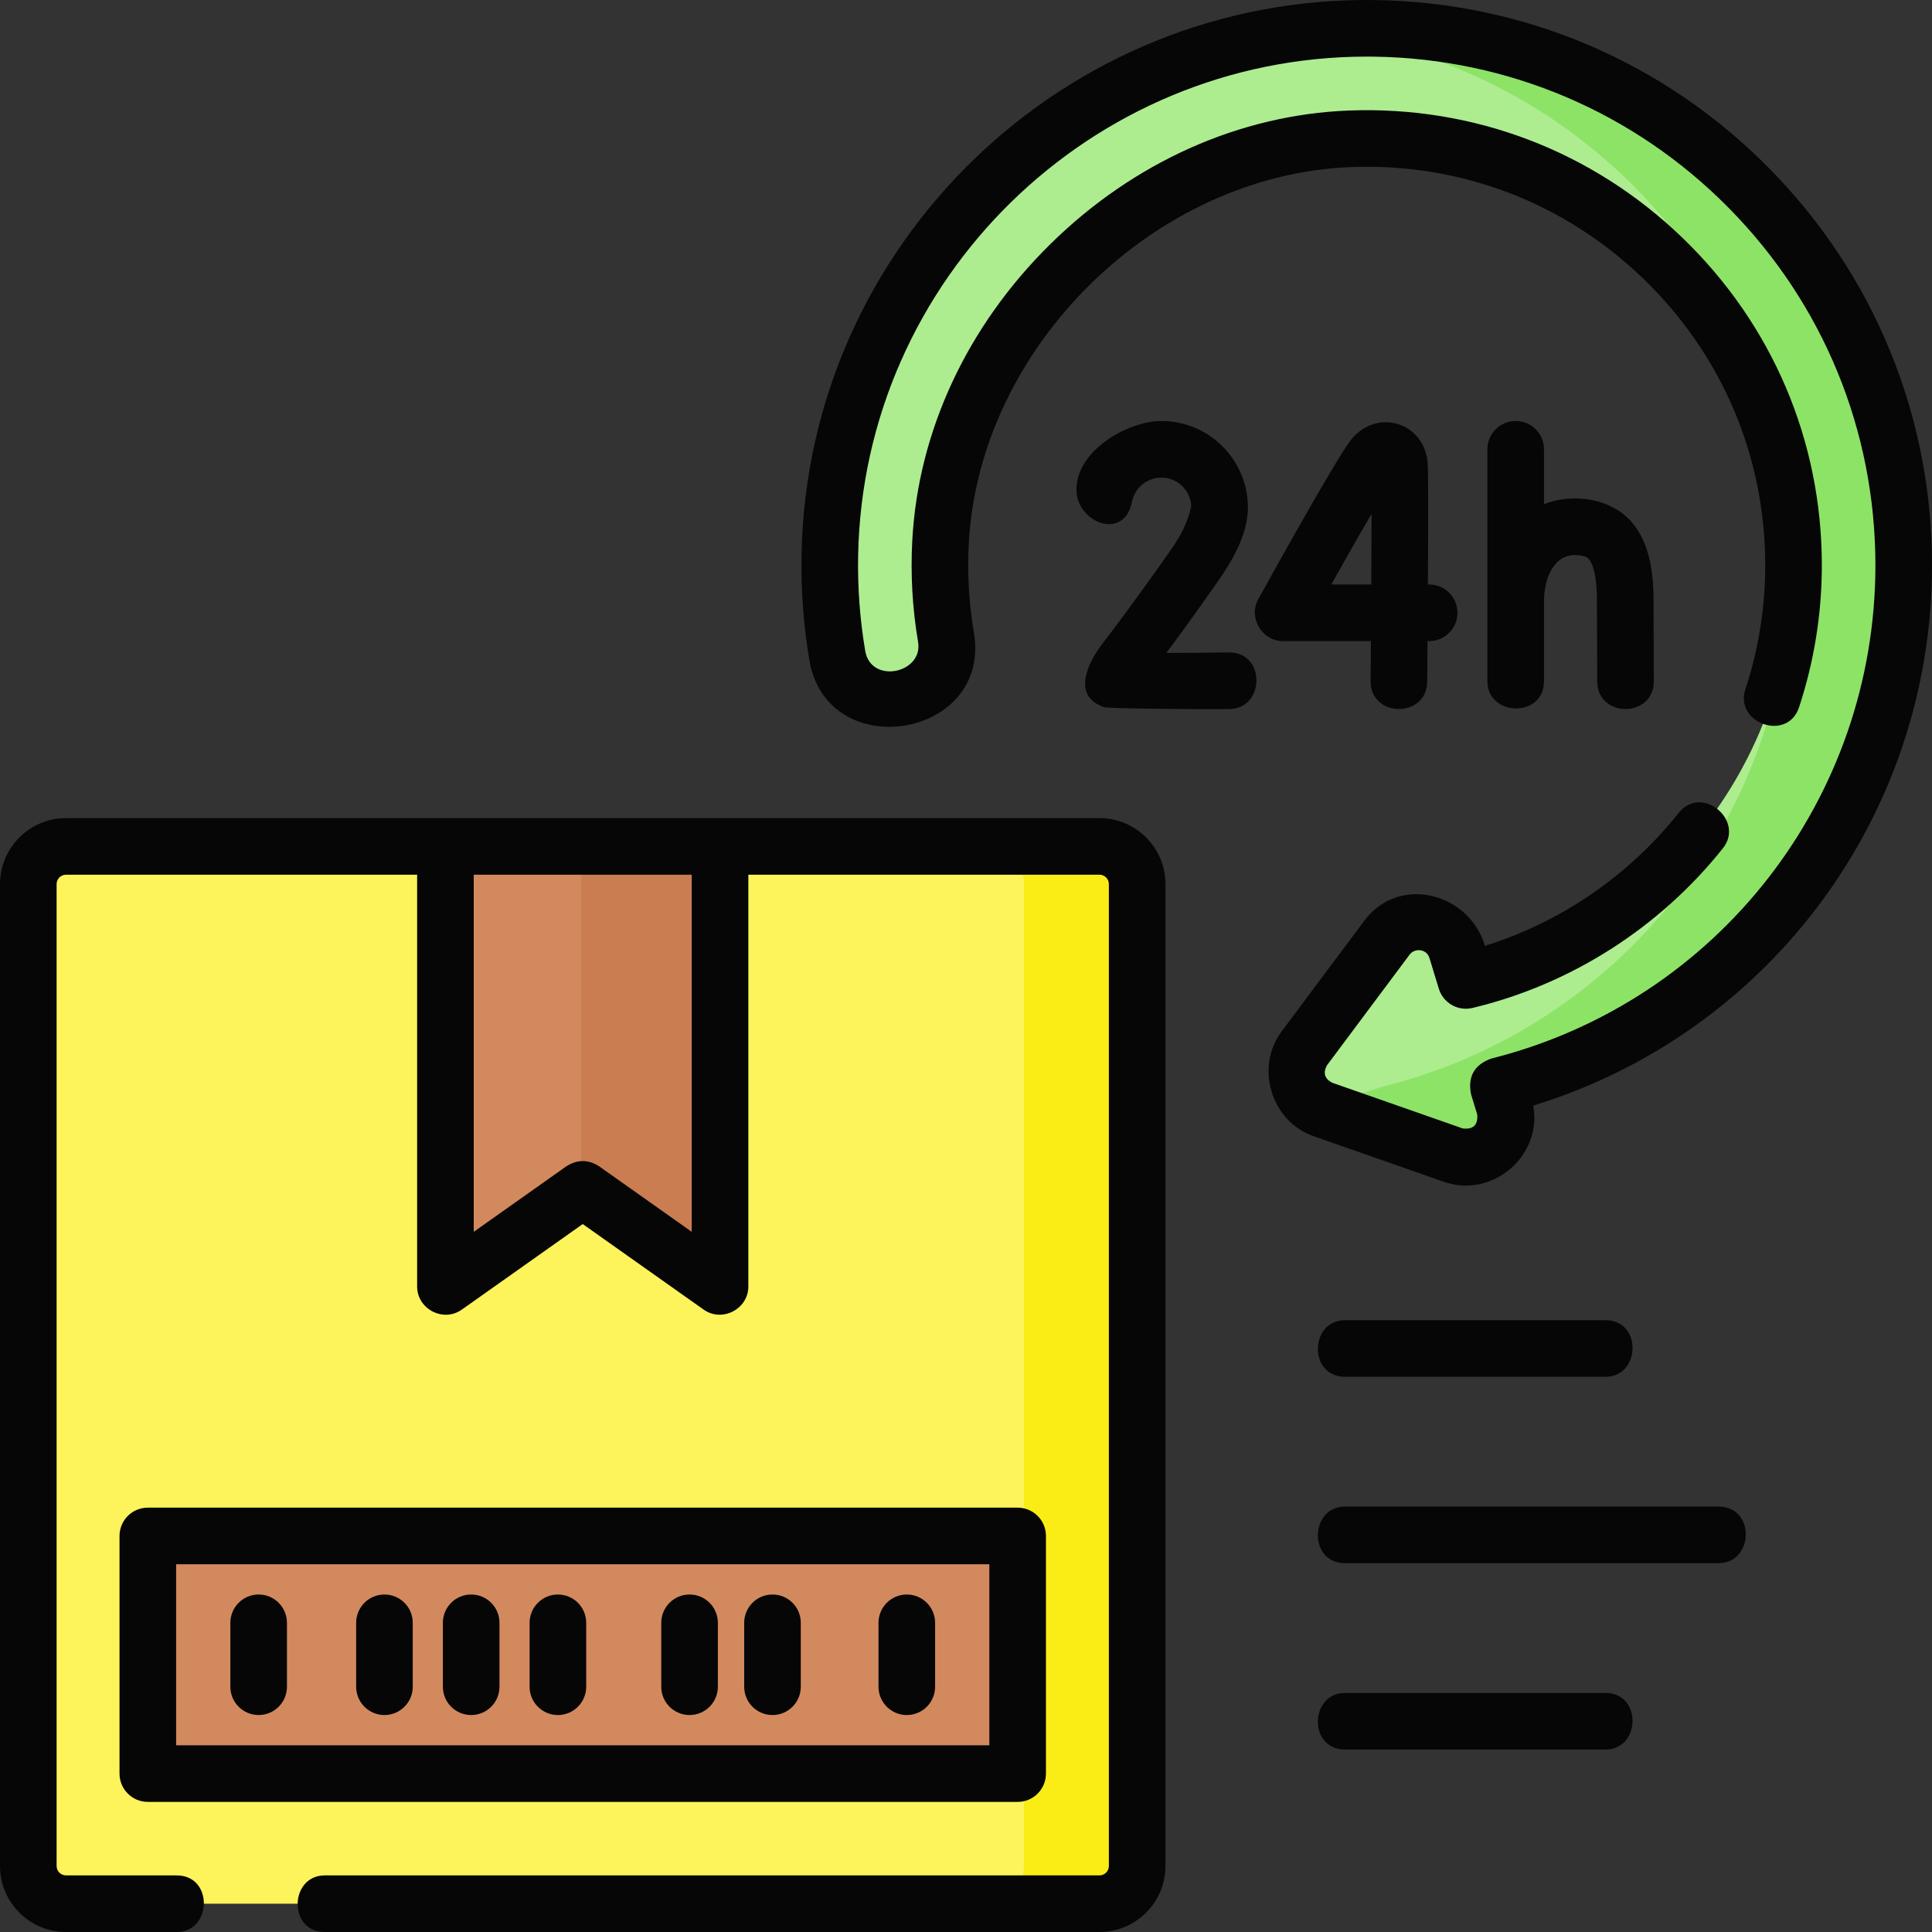 <svg id="Layer_1" enable-background="new 0 0 512 512" height="512" viewBox="0 0 512 512" width="512" xmlns="http://www.w3.org/2000/svg"><rect x="0" y="0" width="512" height="512" fill="#333333" stroke="none"/><g><g><g><g><path d="m291.36 504.5h-273.86c-5.523 0-10-4.477-10-10v-260.196c0-5.523 4.477-10 10-10h273.86c5.523 0 10 4.477 10 10v260.196c0 5.523-4.477 10-10 10z" fill="#fdf35b"/><path d="m291.36 224.304h-30c5.523 0 10 4.477 10 10v260.196c0 5.523-4.477 10-10 10h30c5.523 0 10-4.477 10-10v-260.196c0-5.523-4.477-10-10-10z" fill="#faed16"/><path d="m190.816 340.942-36.386-25.743-36.386 25.743v-116.638h72.772z" fill="#d3895e"/><g><path d="m154.053 224.304v91.162l.377-.267 36.386 25.743v-116.638z" fill="#c97d51"/></g></g><g><path d="m39.174 407.042h230.513v62.979h-230.513z" fill="#d3895e"/></g></g><g><path d="m504.5 149.806c0-77.897-62.588-141.175-140.219-142.29-78.013-1.121-142.877 61.511-144.365 139.518-.174 9.118.513 18.045 1.981 26.705 1.185 6.992 7.298 12.078 14.39 12.078 9.006 0 15.918-8.081 14.405-16.959-1.394-8.178-1.907-16.651-1.436-25.321 3.04-55.951 52.554-104.625 108.547-106.756 64.361-2.45 117.502 49.199 117.502 113.025 0 53.323-37.094 98.14-86.83 110.019l-2.478-8.117c-2.509-8.22-13.297-10.101-18.44-3.214l-21.914 29.344c-4.24 5.677-1.748 13.838 4.939 16.18l34.567 12.102c8.112 2.84 16.01-4.745 13.501-12.965l-1.632-5.347c61.757-15.534 107.482-71.424 107.482-138.002z" fill="#aded90"/><g><path d="m504.5 149.806c0-77.896-62.588-141.175-140.219-142.29-5.756-.083-11.438.19-17.031.782 61.856 6.505 111.903 52.629 124.294 112.536 2.453 9.25 3.761 18.961 3.761 28.972 0 10.023-1.312 19.745-3.771 29.004-11.052 53.361-51.98 95.783-104.517 108.997l-17.683 5.526 35.814 12.786c8.112 2.84 16.01-4.745 13.501-12.965l-1.632-5.347c61.758-15.533 107.483-71.423 107.483-138.001z" fill="#8de366"/></g></g></g><g fill="#060606"><path d="m291.36 216.804h-273.86c-9.649 0-17.5 7.851-17.5 17.5v260.196c0 9.65 7.851 17.5 17.5 17.5h29.321c9.386 0 9.813-15 0-15h-29.321c-1.379 0-2.5-1.122-2.5-2.5v-260.196c0-1.378 1.121-2.5 2.5-2.5h93.044v109.139c0 5.965 6.921 9.596 11.832 6.123l32.054-22.679 32.055 22.679c4.878 3.451 11.832-.146 11.832-6.123v-109.139h93.043c1.379 0 2.5 1.122 2.5 2.5v260.196c0 1.378-1.121 2.5-2.5 2.5h-205.28c-9.386 0-9.813 15 0 15h205.28c9.649 0 17.5-7.851 17.5-17.5v-260.196c0-9.65-7.851-17.5-17.5-17.5zm-108.043 109.645-24.555-17.373c-2.888-1.837-5.776-1.837-8.664 0l-24.554 17.373v-94.645h57.772v94.645z"/><path d="m277.187 470.021v-62.979c0-4.142-3.357-7.5-7.5-7.5h-230.513c-4.143 0-7.5 3.358-7.5 7.5v62.979c0 4.142 3.357 7.5 7.5 7.5h230.513c4.142 0 7.5-3.358 7.5-7.5zm-15-7.5h-215.513v-47.979h215.513z"/><path d="m68.547 454.503c4.143 0 7.5-3.358 7.5-7.5v-16.943c0-4.142-3.357-7.5-7.5-7.5s-7.5 3.358-7.5 7.5v16.942c0 4.143 3.357 7.501 7.5 7.501z"/><path d="m240.313 454.503c4.143 0 7.5-3.358 7.5-7.5v-16.943c0-4.142-3.357-7.5-7.5-7.5s-7.5 3.358-7.5 7.5v16.942c0 4.143 3.357 7.501 7.5 7.501z"/><path d="m182.74 454.503c4.143 0 7.5-3.358 7.5-7.5v-16.943c0-4.142-3.357-7.5-7.5-7.5s-7.5 3.358-7.5 7.5v16.942c0 4.143 3.358 7.501 7.5 7.501z"/><path d="m204.719 454.503c4.143 0 7.5-3.358 7.5-7.5v-16.943c0-4.142-3.357-7.5-7.5-7.5s-7.5 3.358-7.5 7.5v16.942c0 4.143 3.357 7.501 7.5 7.501z"/><path d="m101.884 454.503c4.143 0 7.5-3.358 7.5-7.5v-16.943c0-4.142-3.357-7.5-7.5-7.5s-7.5 3.358-7.5 7.5v16.942c0 4.143 3.357 7.501 7.5 7.501z"/><path d="m124.866 454.503c4.143 0 7.5-3.358 7.5-7.5v-16.943c0-4.142-3.357-7.5-7.5-7.5s-7.5 3.358-7.5 7.5v16.942c0 4.143 3.358 7.501 7.5 7.501z"/><path d="m147.85 454.503c4.143 0 7.5-3.358 7.5-7.5v-16.943c0-4.142-3.357-7.5-7.5-7.5s-7.5 3.358-7.5 7.5v16.942c0 4.143 3.357 7.501 7.5 7.501z"/><path d="m356.447 364.862h68.996c9.386 0 9.813-15 0-15h-68.996c-9.385 0-9.812 15 0 15z"/><path d="m455.444 399.256h-98.996c-9.386 0-9.813 15 0 15h98.996c9.385 0 9.812-15 0-15z"/><path d="m425.444 448.65h-68.996c-9.386 0-9.813 15 0 15h68.996c9.385 0 9.812-15 0-15z"/><path d="m401.677 111.568c-4.143 0-7.5 3.358-7.5 7.5v61.475c0 9.386 15 9.813 15 0v-21.102c0-7.269 3.299-12.345 8.021-12.345 2.797 0 3.516.723 3.752.96.69.695 2.294 3.191 2.251 11.413l.078 21.102c.037 9.801 15.037 9.746 15-.056l-.078-21.035c.055-10.419-2.048-17.411-6.617-22.004-5.573-5.602-15.224-6.739-22.407-3.859v-14.549c0-4.142-3.357-7.5-7.5-7.5z"/><path d="m363.308 169.899c-.027 3.742-.057 7.328-.085 10.579-.083 9.802 14.914 9.93 15 .13.021-2.565.054-6.32.087-10.708h.434c4.143 0 7.5-3.358 7.5-7.5s-3.357-7.5-7.5-7.5h-.333c.086-14.76.125-29.995-.06-32.195-.9-10.769-13.35-14.677-20.249-6.238-3.536 4.326-19.752 33.473-24.638 42.303-2.718 4.914.946 11.131 6.563 11.131h23.281zm.174-33.752c-.008 5.346-.036 11.929-.075 18.752h-10.613c3.887-6.925 7.665-13.56 10.688-18.752z"/><path d="m325.769 172.904c-.032 0-.064 0-.096 0-5.591.07-11.502.119-16.572.134 3.283-4.411 7.712-10.486 13.544-18.818 3.91-5.584 8.066-12.598 8.066-19.723 0-12.643-10.287-22.928-22.932-22.928-9.009 0-22.83 7.992-22.502 18.492.267 8.541 12.668 13.327 14.719 2.893.727-3.699 4-6.384 7.783-6.384 4.239 0 7.713 3.342 7.922 7.529-.889 4.268-2.809 7.898-5.345 11.52-9.544 13.634-15.239 21.089-18.299 25.095-3.717 4.867-8.177 13.786.607 16.713.998.333 24.576.586 33.195.478 9.334-.12 9.656-15.001-.09-15.001z"/><path d="m468.841 44.6c-27.804-28.182-64.898-44.016-104.453-44.584-82.226-1.195-150.403 64.706-151.971 146.875-.18 9.425.522 18.879 2.085 28.102 4.715 27.798 48.372 20.714 43.583-7.395-1.321-7.754-1.772-15.712-1.34-23.654 2.826-52.043 49.236-97.686 101.343-99.668 28.97-1.107 56.413 9.364 77.299 29.471 20.905 20.125 32.418 47.136 32.418 76.06 0 11.194-1.773 22.264-5.272 32.904-2.932 8.916 11.185 14.006 14.25 4.686 3.996-12.154 6.022-24.801 6.022-37.589 0-33.039-13.146-63.888-37.015-86.866-23.851-22.96-55.207-34.905-88.272-33.654-28.955 1.102-57.049 13.653-79.104 35.343-22.061 21.693-35.075 49.572-36.646 78.501-.492 9.055.022 18.135 1.531 26.988 1.417 8.309-12.491 11.299-14.007 2.368-1.407-8.301-2.038-16.816-1.876-25.308 1.397-73.291 61.675-132.18 134.798-132.18.648 0 1.309.004 1.959.014 35.591.512 68.97 14.76 93.99 40.121 25.044 25.385 38.837 59.006 38.837 94.671 0 61.893-41.867 115.65-101.813 130.728-4.487 1.626-6.268 4.78-5.345 9.462l1.633 5.349c.231 2.809-1.052 4.041-3.85 3.696l-34.566-12.102c-2.028-1.062-2.497-2.599-1.409-4.613l21.914-29.344c1.336-1.788 4.493-1.593 5.259.916l2.478 8.117c1.156 3.791 5.066 6.028 8.915 5.105 26.025-6.216 49.602-21.253 66.384-42.341 5.845-7.343-5.627-17.02-11.736-9.341-13.231 16.625-31.269 28.955-51.345 35.224-4.119-14.006-22.725-19.036-31.972-6.655l-21.915 29.345c-7.09 9.496-2.765 23.811 8.471 27.745l34.566 12.102c12.735 4.459 26.115-6.794 23.648-20.202 62.603-19.207 105.683-77.015 105.683-143.191 0-39.633-15.327-76.996-43.159-105.206z"/></g></g></svg>